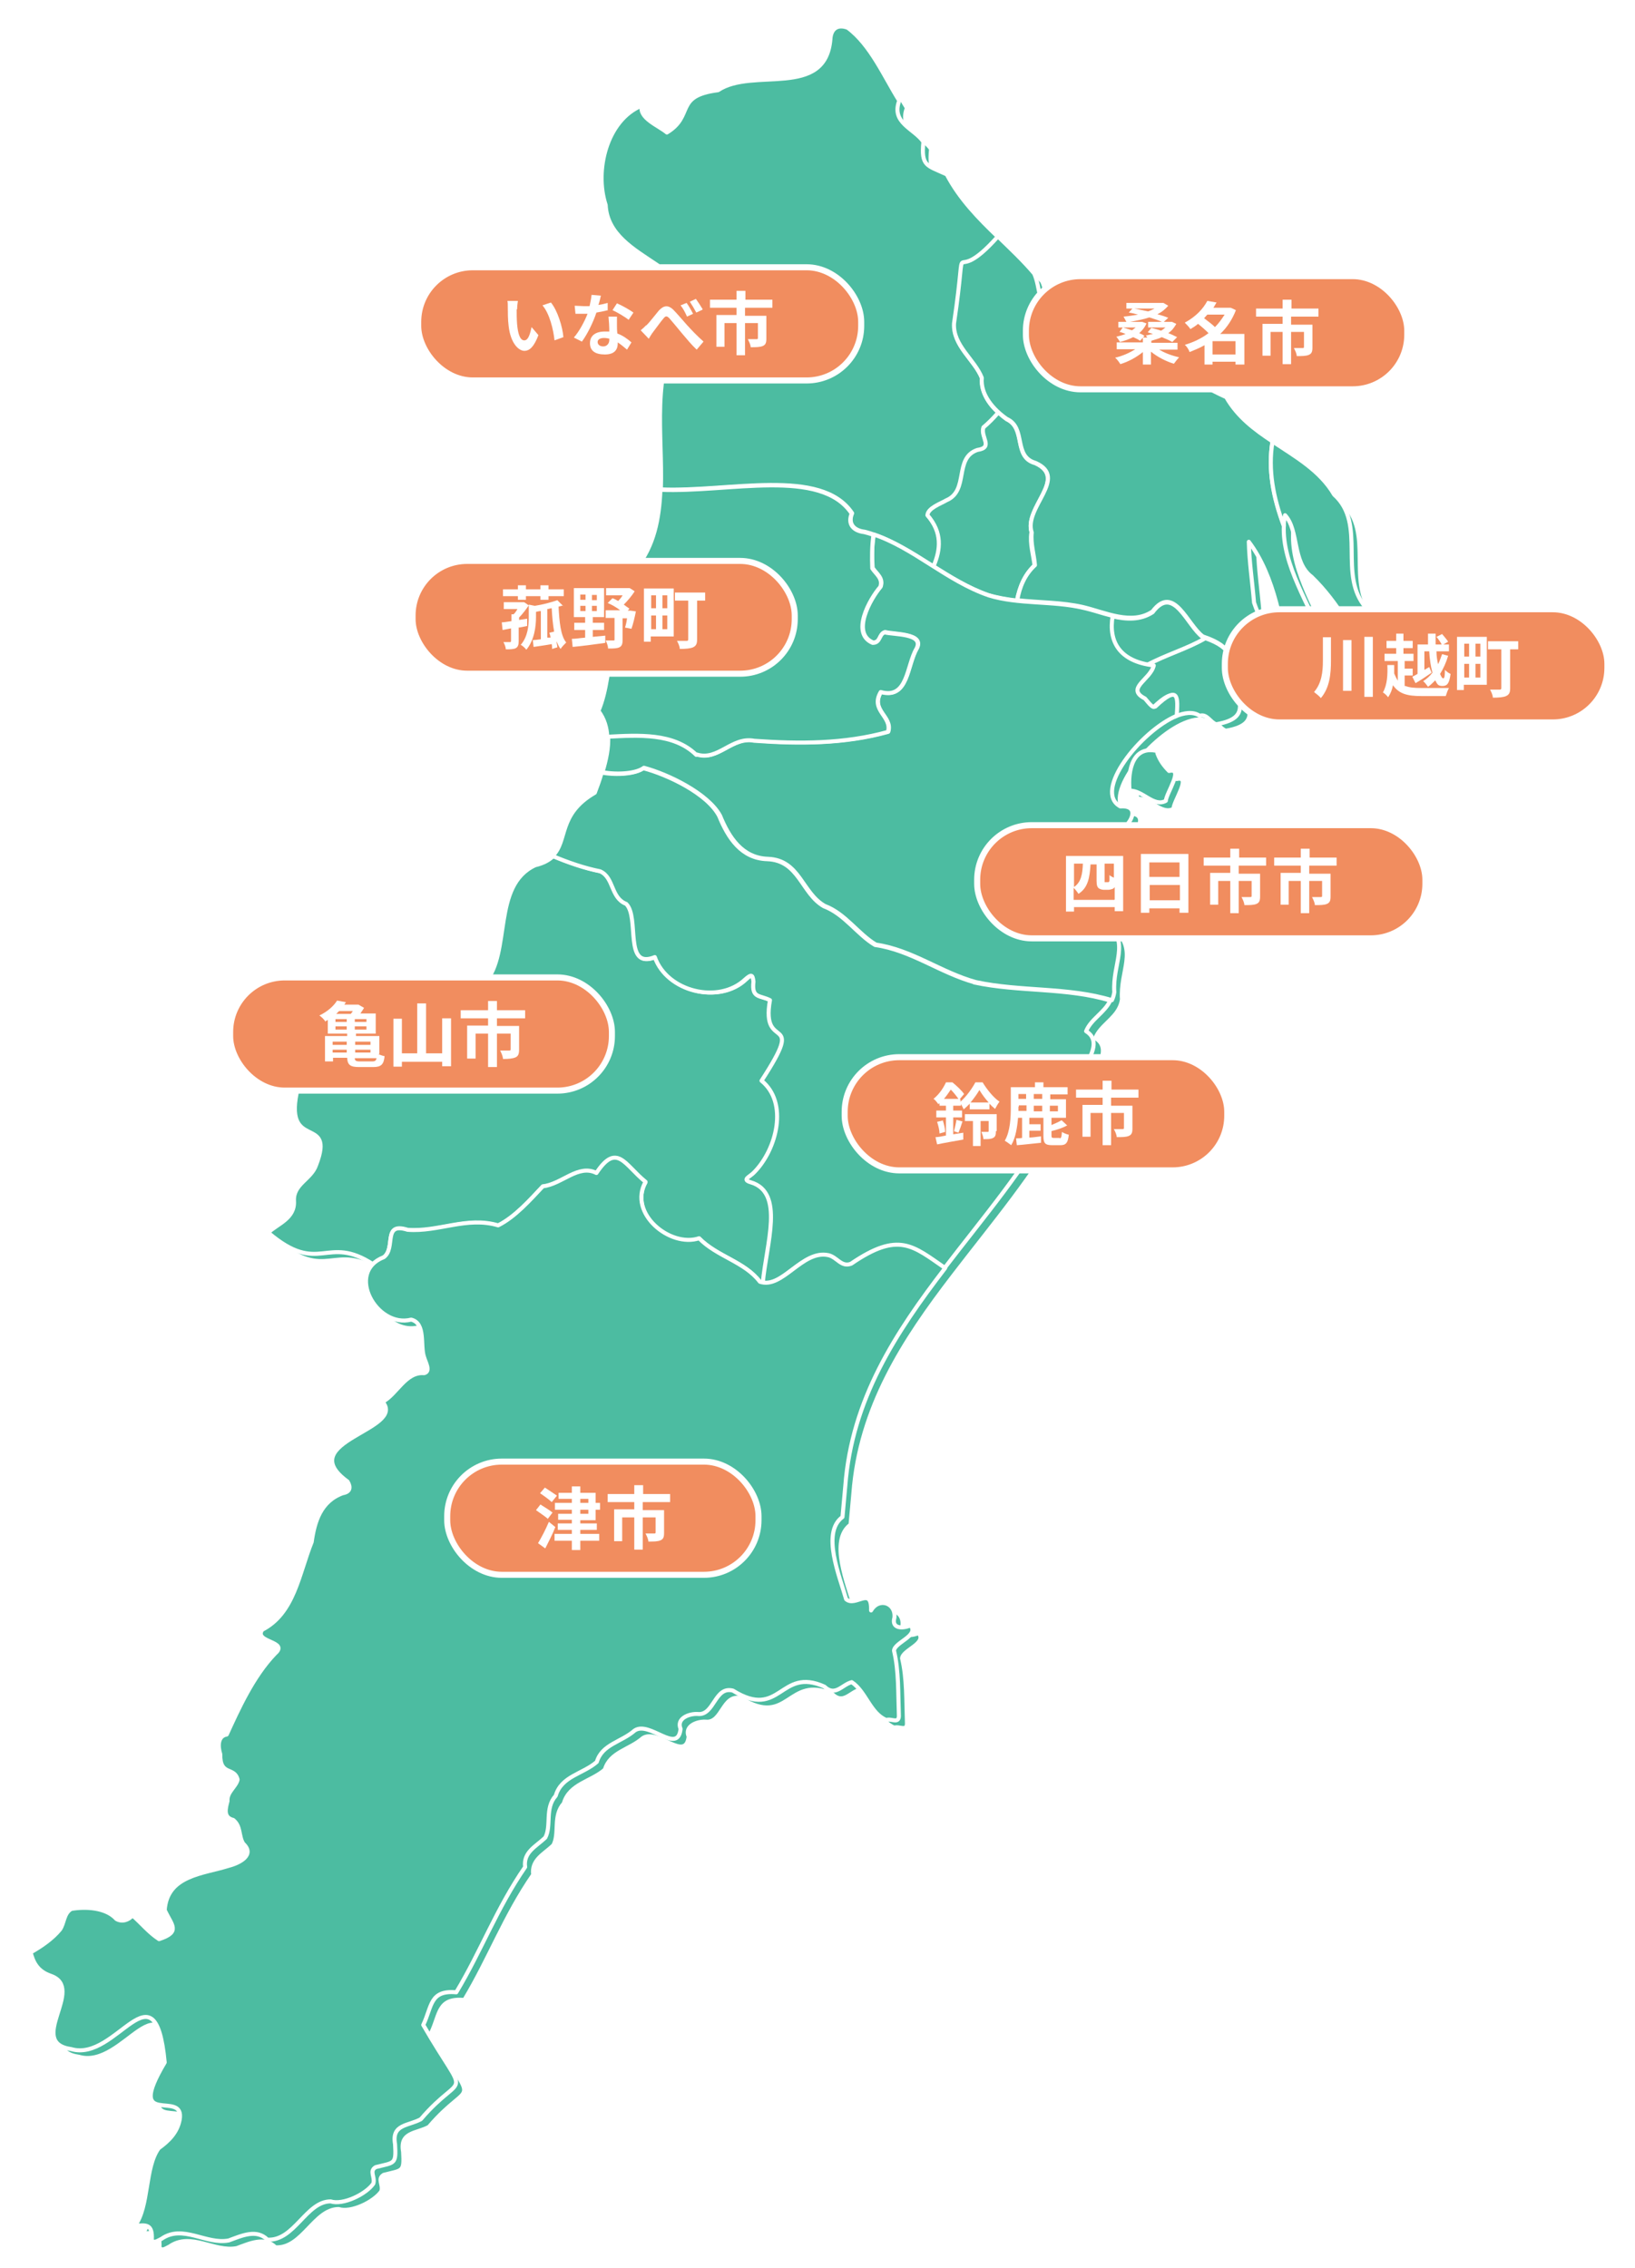 <?xml version="1.0" encoding="UTF-8"?>
<svg id="map_x5F_エリア名" xmlns="http://www.w3.org/2000/svg" version="1.1" xmlns:xlink="http://www.w3.org/1999/xlink" viewBox="0 0 406 563">
  <!-- Generator: Adobe Illustrator 29.3.1, SVG Export Plug-In . SVG Version: 2.1.0 Build 151)  -->
  <defs>
    <style>
      .st0 {
        stroke-width: 3px;
      }

      .st0, .st1 {
        stroke: #fff;
      }

      .st0, .st2 {
        fill: none;
      }

      .st1 {
        fill: #4cbca1;
        stroke-linecap: round;
        stroke-linejoin: round;
      }

      .st3 {
        fill: #fff;
      }

      .st4 {
        filter: url(#drop-shadow-1);
      }

      .st5 {
        fill: #f18d5f;
      }
    </style>
    <filter id="drop-shadow-1" x="2.8" y="1" width="353" height="564" filterUnits="userSpaceOnUse">
      <feOffset dx="2" dy="2"/>
      <feGaussianBlur result="blur" stdDeviation="2"/>
      <feFlood flood-color="#000" flood-opacity=".6"/>
      <feComposite in2="blur" operator="in"/>
      <feComposite in="SourceGraphic"/>
    </filter>
  </defs>
  <g>
    <g class="st4">
      <path class="st1" d="M339.3,151c-7.3-8.2.2-20.9-8-28.2-3.5-6-9.6-9.4-15.3-13.2-4.4-2.9-8.7-6.1-11.5-11-18.1-8.2-14.4-14.4-24-29.1-7.5,3.5.3,8.3-2.1,11.9-5.7.9-11.5-1.8-17.2-1.7-3.3-2.7-2.8-8.3-4.4-11.8-2.8-3.3-5.9-6.2-9-9.2-4.9-4.7-9.6-9.5-12.8-15.6-5-2.3-6.4-2-5.8-8.1-2.3-3.3-8.1-4.7-6-10.2-3.7-5.9-7.1-13.9-12.8-18.1-2.7-1-4.2.4-4.3,2.9-1.3,14.8-19.3,6.8-27.9,12.6-11,1.4-5.8,6.3-12.7,10.5-2-1.7-7.1-3.6-6.2-6.7-8.8,3.6-11.8,16.2-9,24.7.7,14.6,26.6,14.8,18.8,29.9-7.7,11.9-4.6,27.1-5.1,40.7-.3,7.2-1.6,13.9-6,19.4-7.5,10.1-5.2,25.6-9.4,35.5,1.5,2,2.1,4.2,2.2,6.4.2,2.9-.5,6-1.4,9-.5,1.8-1.1,3.4-1.7,5-9.3,5.4-6.6,11.9-10.5,15.7-1,1-2.4,1.8-4.5,2.3-10.8,5-5.9,21.5-12.4,29.1-6.7,9.6-21.4,6.5-21.8,14-13.3,5.7-8.1,12.5-24.7,12-4.1,16.5,9.5,6.4,4.5,19.3-1.2,3.6-5.7,4.7-5.5,8.9.3,4.4-4.1,5.7-6.4,7.9,12.8,10.9,14.4.2,26.1,7.9-5.1,5.1,1.9,15.8,9.5,13.8,3.7.9,2.2,6.5,3.2,9.3.3,1.2,1.8,3.6,0,4-4.6-.4-6.8,5.3-10.3,7.1,6,7-22.5,9.8-8.7,19.8.9,1.5.6,2.6-1.2,2.9-5.5,2-7,7.1-7.7,12.1-3.2,7.9-4.3,17.7-12.3,21.8-2.2,3.2,6.8,2.8,3.2,5.9-5.5,5.7-9.2,14-12,20.1-2.3.4-2.2,3-1.6,4.9-.1,5.5,3.5,3,4.3,6.3-.4,1.8-2.7,3.1-2.5,5.3-.5,1.9-1.1,4.1,1.4,4.7,2,1.6,1.3,4,2.5,5.9,3,2.8-.9,4.8-3.6,5.5-6.3,2-15.3,2.3-15.9,11,1.7,3.7,4.1,5.4-1.4,7.2-2.5-1.6-4.4-4-6.6-5.9-1,1.2-2.6,1.7-4,.9-2.6-2.9-7.7-3.1-11.2-2.5-1.9,1.1-1.7,3.5-2.8,5.1-1.9,2.3-4.5,4.1-7.3,5.7.6,2.2,1.5,4.6,5,5.8,8.8,3.1-6.2,16.6,5.1,18.2,11.3,3.3,20.8-21.8,23.2,3.3-10.1,17,5.2,6.3,3.7,14.3-.6,3.1-2.7,5.2-5.2,7-3.5,4.8-2.3,14.4-5.9,19.3,2.8-.3,4.4-.5,4.2,3.4.6,1.1,1.6.2,2.5-.2,5.3-3.7,11.1,1.5,16.7.4,3.3-1.2,6.9-2.9,9.6-.2,6.7.4,9.6-9.5,15.7-9.5,3.1,1,8.8-1.8,10.6-4.4.5-1.7-1.1-3.1.6-4.1,4.7-1.2,5.1-.6,4.8-5.7-.9-5,3.3-4.5,6.4-6.2,10.9-12.7,12.2-3.4.6-23.4,2.2-4.6,1.6-8.7,8.2-8.1,6.2-10.3,10-20.8,17.1-31.1-.5-3.7,2.7-5.1,5-7.3,1.6-3-.2-7.3,2.6-10.4,1.4-4.9,6.8-5.4,10.2-8.4,1.3-4.4,6.1-4.9,9.4-7.8,3.7-2.5,10.7,6.1,11.4-.4-1.1-2.6,2.1-3.8,4.2-3.7,4.2.5,4.2-7,8.8-5.8,11.9,7.4,11.6-6,22.7-1,2.7,2.6,4.4-.5,6.8-1.1,3.5,2.3,4.6,7.8,8.6,9.4,1.2-.5,3.3,1.2,3.1-1.4-.2-5.2,0-10.8-1.2-15.8.1-2.1,6.3-3.7,4.1-6.3-2,.9-4.8.8-4-1.9.4-3.7-3.9-5.1-5.8-1.8.2-6.2-3.9-.7-6.2-2.8-1.6-5.7-6.2-16.5-.9-20.4l.7-7.7c1.6-21.4,12.5-38.1,24.8-54.1,9.8-12.8,20.4-25.2,28-39.2,1.4-5.7,13.8-15.8,7.3-19.8,1.2-3,4.6-4.6,6-7.6.3-.6.5-1.3.6-2-.5-7.1,4-12.2-1.8-17.3,3.3-4.8,10.6-3.2,15-5.3-2.6-6.2-12.1-5.9-14.8.1-5.1-7.7-1.5-7,2.9-12.4.6-3.8-5.9-4.7,1.4-6.2,2.2-2.1,3-5.3-1.2-5-6.9-3.7,5-18.7,14-22.5,2.4-1,4.6-1.3,6.2-.2,1.8-.6,2.6,1.6,4.1,2.1,10.6-1.8,2.9-7.7,6.6-11.3.1-.1.2-.2.4-.3,12.1,0,4.5-11.6,2.3-18.3-.4-4.9-1.2-10.2-1.3-15.1,6.4,8.5,8.5,21.2,9.7,31.5,2.5-1.8,10.1-2.9,8.9-6.6-3.4-9.1-10.4-19.2-9.9-29,0-.9.1-1.8.3-2.7,3.5,3.8,1.7,11.6,6.6,15.3,6.4,6.2,11.3,14.8,14.6,22.8,1.4,2.2,4.7,0,6.7-.7.4-4.9-.7-8.4-7.7-14.3Z"/>
      <path class="st1" d="M287.8,186.6c-6.6-1.9-7.9,4.7-7.4,9.7,3.2-.3,6,4.1,9,2.5,0-1.9,4.6-8.3.8-7.4-1.3-1.2-2.2-2.7-2.9-4.4-.1-.3.2-.4.4-.4Z"/>
    </g>
    <path class="st1" d="M186.6,293.5c-2.3-.6-.2-1.2.9-2.5,5.6-5.7,8.4-17.3,1.8-22.7,11.4-17.4-.4-6.7,2.1-20-2.5-1.3-4.7-.3-4.1-4.6-.2-1.9-.7-1.8-2-.6-6.5,6.3-19.5,3.1-22.5-5.5-7.8,3.2-3.6-9.8-7.1-13.2-3.9-1.6-2.9-6.7-6.5-8.1-4-.8-8-2.2-11.8-3.8-1,1-2.4,1.8-4.5,2.3-10.8,5-5.9,21.5-12.4,29.1-6.7,9.6-21.4,6.5-21.8,14-13.3,5.7-8.1,12.5-24.7,12-4.1,16.5,9.5,6.4,4.5,19.3-1.2,3.6-5.7,4.7-5.5,8.9.3,4.4-4.1,5.7-6.4,7.9,12.8,10.9,14.4.2,26.1,7.9.7-.7,1.5-1.2,2.6-1.7,3.1-2.3-.4-8.8,5.9-6.8,7.6.6,14.6-3.4,22.5-1.1,4.2-2.1,7.9-6.3,11.1-9.7,4.7-.5,8.8-5.6,13.3-3.3,5.1-7.7,7-2.1,12.2,2.2-4.4,7.8,6.1,16.5,13.3,14,4.5,4.5,11.3,5.7,15.1,10.8.3.1.6.2,1,.2.9-9.9,5.4-22.5-3-25.1Z"/>
    <path class="st1" d="M242.1,243.9c-8.7-2.4-15.8-8-24.8-9.3-4.4-2.6-7.6-7.7-12.7-9.6-5.6-3.2-6.1-11.4-14.1-11.7-6.4-.2-9.7-5.3-11.9-10.7-2.9-5.6-12.8-10.3-18.9-11.9-1.8,1.4-6.4,1.8-10.3,1.1-.5,1.8-1.1,3.4-1.7,5-9.3,5.4-6.6,11.9-10.5,15.7,3.8,1.6,7.8,3,11.8,3.8,3.5,1.5,2.6,6.6,6.5,8.1,3.4,3.4-.7,16.4,7.1,13.2,3,8.6,15.9,11.8,22.5,5.5,1.4-1.2,1.8-1.3,2,.6-.5,4.2,1.6,3.3,4.1,4.6-2.4,13.3,9.3,2.5-2.1,20,6.7,5.4,3.8,17-1.8,22.7-1.1,1.2-3.2,1.8-.9,2.5,8.5,2.5,3.9,15.2,3,25.1,5.2.6,9.9-8.1,16-6.8,2.2.5,3.2,3.1,5.7,2.1,11.8-8.1,15.3-4.4,23.3,1.1,9.8-12.8,20.4-25.2,28-39.2,1.4-5.7,13.8-15.8,7.3-19.8,1.2-3,4.6-4.6,6-7.6-10.8-3.3-22.7-2.1-33.8-4.5Z"/>
    <path class="st1" d="M230.4,128c0-1.8,3.3-3,4.7-3.7,5.8-2.4,1.8-10.5,7.7-12.5,4.1-.5.7-3.2,1.5-5.6,1.3-1.1,2.6-2.4,3.7-3.7-2.5-2.2-4.4-5.2-4.1-8.5-1.8-4.6-7.2-8-6.9-13.5,3.8-25.8-1.8-7.4,10.9-21.6-4.9-4.7-9.6-9.5-12.8-15.6-5-2.3-6.4-2-5.8-8.1-2.3-3.3-8.1-4.7-6-10.2-3.7-5.9-7.1-13.9-12.8-18.1-2.7-1-4.2.4-4.3,2.9-1.3,14.8-19.3,6.8-27.9,12.6-11,1.4-5.8,6.3-12.7,10.5-2-1.7-7.1-3.6-6.2-6.7-8.8,3.6-11.8,16.2-9,24.7.7,14.6,26.6,14.8,18.8,29.9-7.7,11.9-4.6,27.1-5.1,40.7,17,.7,39.8-5.6,47.5,5.9-1.1,2.6.4,4.3,3.1,4.6,6.2,1.6,11.7,5.3,17.3,8.8,1.8-4.2,2.2-8.4-1.5-12.7Z"/>
    <path class="st1" d="M256.2,132.3c-2.1-6.2,9.2-13.5.9-17.3-5.6-1.5-2.2-8.6-7.1-10.9-.7-.5-1.4-1.1-2.1-1.7-1.2,1.4-2.4,2.6-3.7,3.7-.8,2.4,2.6,5-1.5,5.6-5.9,2-2,10.1-7.7,12.5-1.3.8-4.6,1.9-4.7,3.7,3.7,4.3,3.3,8.5,1.5,12.7,4.3,2.7,8.7,5.4,13.5,7.1,2.3.7,4.8,1.1,7.2,1.4.7-3.4,2-6.5,4.4-8.7-.3-2.6-1.2-5.4-.8-8.1Z"/>
    <path class="st1" d="M308.7,168.4c-3.6-4.4-1.9-7.4-9.5-10-4.5,2.6-9.7,4.1-14.4,6.6.5.1,1.1.2,1.6.3-.8,3.5-7.1,5.7-2.2,8.2.4.4,1.6,2.1,2.2,2.1,5.9-5.6,5.6-2.2,5.3,2.3,2.4-1,4.6-1.3,6.2-.2,1.8-.6,2.6,1.6,4.1,2.1,10.6-1.8,2.9-7.7,6.6-11.3Z"/>
    <path class="st1" d="M298.7,158.2c-3.9-2.8-7.2-13.3-12.5-6.2-3.1,2-6.5,1.8-10,1-1,6,1.4,10.7,8.6,12.1,4.6-2.5,9.9-4,14.4-6.6-.2,0-.3-.1-.5-.2Z"/>
    <path class="st1" d="M316,109.6c-4.4-2.9-8.7-6.1-11.5-11-18.1-8.2-14.4-14.4-24-29.1-7.5,3.5.3,8.3-2.1,11.9-5.7.9-11.5-1.8-17.2-1.7-3.3-2.7-2.8-8.3-4.4-11.8-2.8-3.3-5.9-6.2-9-9.2-12.7,14.3-7.1-4.2-10.9,21.6-.3,5.5,5.1,8.9,6.9,13.5-.4,4.2,2.9,7.9,6.2,10.2,4.9,2.2,1.5,9.3,7.1,10.9,8.4,3.7-3,11.1-.9,17.3-.3,2.8.6,5.5.8,8.1-2.5,2.3-3.8,5.3-4.4,8.7,5.4.6,11.1.5,16.3,1.7,5.5,1.3,12.1,4.6,17.3,1.1,5.3-7,8.6,3.4,12.5,6.2,8.1,2.7,6.3,5.7,10,10.2.1-.1.2-.2.4-.3,12.1,0,4.5-11.6,2.3-18.3-.4-4.9-1.2-10.2-1.3-15.1,6.4,8.5,8.5,21.2,9.7,31.5,2.5-1.8,10.1-2.9,8.9-6.6-3.4-9.1-10.4-19.2-9.9-29-2.6-7-4-13.9-2.8-21Z"/>
    <path class="st1" d="M339.3,151c-7.3-8.2.2-20.9-8-28.2-3.5-6-9.6-9.4-15.3-13.2-1.2,7.1.2,14,2.8,21,0-.9.1-1.8.3-2.7,3.5,3.8,1.7,11.6,6.6,15.3,6.4,6.2,11.3,14.8,14.6,22.8,1.4,2.2,4.7,0,6.7-.7.4-4.9-.7-8.4-7.7-14.3Z"/>
    <path class="st1" d="M286.5,175.5c-.6,0-1.8-1.7-2.2-2.1-4.9-2.5,1.4-4.7,2.2-8.2-8.5-1-11.3-5.9-10.2-12.3-2.5-.6-5-1.5-7.3-2-7.6-1.8-16.1-.8-23.5-3.1-10.4-3.6-18.5-11.7-28.5-15.1-.5,2.7-.5,5.5-.3,8.3,1,1.5,2.7,2.5,2,4.6-2.6,3.1-7.4,11.6-1.9,13.9,2,0,1.5-2.2,3-2.6,2.3.6,9.8.3,7.9,4-2.5,4.2-2.1,12.8-8.9,10.8-2.8,4.7,2.9,6.1,1.8,9.9-10.8,3-21.9,3.1-33.2,2.2-5.6-1.1-9,5.2-14.3,3.4-5.6-5.5-14.5-4.9-22.1-4.5.2,2.9-.5,6-1.4,9,3.9.7,8.5.3,10.3-1.1,6,1.6,15.9,6.4,18.9,11.9,2.2,5.4,5.5,10.5,11.9,10.7,7.9.3,8.4,8.5,14.1,11.7,5.1,1.9,8.3,7,12.7,9.6,9,1.3,16.1,6.9,24.8,9.3,11.1,2.4,23,1.2,33.8,4.5.3-.6.5-1.3.6-2-.5-7.1,4-12.2-1.8-17.3,3.3-4.8,10.6-3.2,15-5.3-2.6-6.2-12.1-5.9-14.8.1-5.1-7.7-1.5-7,2.9-12.4.6-3.8-5.9-4.7,1.4-6.2,2.2-2.1,3-5.3-1.2-5-6.9-3.7,5-18.7,14-22.5.3-4.5.6-7.9-5.3-2.3Z"/>
    <path class="st1" d="M173,187.3c5.3,1.7,8.7-4.5,14.3-3.4,11.2.8,22.4.8,33.2-2.2,1.1-3.9-4.5-5.3-1.8-9.9,6.8,1.9,6.4-6.6,8.9-10.8,1.9-3.8-5.6-3.4-7.9-4-1.5.4-1,2.6-3,2.6-5.5-2.3-.8-10.8,1.9-13.9.7-2.1-1-3.1-2-4.6-.1-2.7-.1-5.6.3-8.3-.8-.3-1.5-.5-2.3-.7-2.7-.3-4.2-2-3.1-4.6-7.7-11.5-30.4-5.2-47.5-5.9-.3,7.2-1.6,13.9-6,19.4-7.5,10.1-5.2,25.6-9.4,35.5,1.5,2,2.1,4.2,2.2,6.4,7.7-.4,16.5-1,22.1,4.5Z"/>
    <path class="st1" d="M37.6,556c.6,1.1,1.6.2,2.5-.2,5.3-3.7,11.1,1.5,16.7.4,3.3-1.2,6.9-2.9,9.6-.2,6.7.4,9.6-9.5,15.7-9.5,3.1,1,8.8-1.8,10.6-4.4.5-1.7-1.1-3.1.6-4.1,4.7-1.2,5.1-.6,4.8-5.7-.9-5,3.3-4.5,6.4-6.2,10.9-12.7,12.2-3.4.6-23.4,2.2-4.6,1.6-8.7,8.2-8.1,6.2-10.3,10-20.8,17.1-31.1-.5-3.7,2.7-5.1,5-7.3,1.6-3-.2-7.3,2.6-10.4,1.4-4.9,6.8-5.4,10.2-8.4,1.3-4.4,6.1-4.9,9.4-7.8,3.7-2.5,10.7,6.1,11.4-.4-1.1-2.6,2.1-3.8,4.2-3.7,4.2.5,4.2-7,8.8-5.8,11.9,7.4,11.6-6,22.7-1,2.7,2.6,4.4-.5,6.8-1.1,3.5,2.3,4.6,7.8,8.6,9.4,1.2-.5,3.3,1.2,3.1-1.4-.2-5.2,0-10.8-1.2-15.8.1-2.1,6.3-3.7,4.1-6.3-2,.9-4.8.8-4-1.9.4-3.7-3.9-5.1-5.8-1.8.2-6.2-3.9-.7-6.2-2.8-1.6-5.7-6.2-16.5-.9-20.4l.7-7.7c1.6-21.4,12.5-38.1,24.8-54.1-8-5.5-11.5-9.2-23.3-1.1-2.5,1-3.5-1.6-5.7-2.1-6.5-1.4-11.4,8.5-17,6.6-3.8-5-10.6-6.2-15.1-10.8-7.2,2.4-17.7-6.2-13.3-14-5.2-4.2-7.1-9.9-12.2-2.2-4.5-2.3-8.6,2.8-13.3,3.3-3.2,3.4-6.9,7.6-11.1,9.7-7.8-2.3-14.8,1.7-22.5,1.1-6.3-2-2.8,4.5-5.9,6.8-9.6,3.7-1.8,17.7,6.8,15.5,3.7.9,2.2,6.5,3.2,9.3.3,1.2,1.8,3.6,0,4-4.6-.4-6.8,5.3-10.3,7.1,6,7-22.5,9.8-8.7,19.8.9,1.5.6,2.6-1.2,2.9-5.5,2-7,7.1-7.7,12.1-3.2,7.9-4.3,17.7-12.3,21.8-2.2,3.2,6.8,2.8,3.2,5.9-5.5,5.7-9.2,14-12,20.1-2.3.4-2.2,3-1.6,4.9-.1,5.5,3.5,3,4.3,6.3-.4,1.8-2.7,3.1-2.5,5.3-.5,1.9-1.1,4.1,1.4,4.7,2,1.6,1.3,4,2.5,5.9,3,2.8-.9,4.8-3.6,5.5-6.3,2-15.3,2.3-15.9,11,1.7,3.7,4.1,5.4-1.4,7.2-2.5-1.6-4.4-4-6.6-5.9-1,1.2-2.6,1.7-4,.9-2.6-2.9-7.7-3.1-11.2-2.5-1.9,1.1-1.7,3.5-2.8,5.1-1.9,2.3-4.5,4.1-7.3,5.7.6,2.2,1.5,4.6,5,5.8,8.8,3.1-6.2,16.6,5.1,18.2,11.3,3.3,20.8-21.8,23.2,3.3-10.1,17,5.2,6.3,3.7,14.3-.6,3.1-2.7,5.2-5.2,7-3.5,4.8-2.3,14.4-5.9,19.3,2.8-.3,4.4-.5,4.2,3.4Z"/>
    <path class="st1" d="M287.4,187c.6,1.7,1.6,3.1,2.9,4.4,3.8-.9-.7,5.5-.8,7.4-3,1.7-5.8-2.7-9-2.5-.5-5.1.8-11.7,7.4-9.7-.2,0-.5.1-.4.4Z"/>
    <rect class="st0" x="304.9" y="152" width="93.5" height="26.6" rx="12.8" ry="12.8"/>
    <rect class="st5" x="304.9" y="152" width="93.5" height="26.6" rx="12.8" ry="12.8"/>
    <g>
      <path class="st3" d="M330.5,158.2v5.8c0,3.3-.3,6.7-2.5,9.3-.4-.5-1.2-1.1-1.7-1.5,1.9-2.2,2.2-5,2.2-7.8v-5.8h2.1ZM335.6,158.9v12.6h-2.1v-12.6h2.1ZM340.9,158.1v14.9h-2.1v-14.9h2.1Z"/>
      <path class="st3" d="M349,170.3c1,.4,2.3.5,3.9.5s5.5,0,6.9,0c-.3.5-.6,1.4-.8,2h-6.1c-3.3,0-5.5-.5-7-2.7-.2,1.1-.6,2.1-1.2,3-.3-.4-.9-1-1.3-1.2,1.1-1.9,1.2-4.5,1.1-6.8h1.7c0,.7,0,1.4,0,2.1.3.7.6,1.3.9,1.8v-4.9h-3.3v-1.8h2.9v-1.4h-2.4v-1.8h2.4v-1.8h1.8v1.8h2.3v1.8h-2.3v1.4h2.5v1.8h-2.2v1.9h2v1.7h-2v2.6ZM351.7,160h2.9c0-.9,0-1.8,0-2.7h1.9c0,.9,0,1.8,0,2.7h1.5c-.3-.6-.8-1.3-1.3-1.9l1.4-.7c.5.6,1.2,1.4,1.5,1.9l-1.2.7h1.4v1.7h-3.1c0,1.2.2,2.3.4,3.2.4-.8.7-1.7,1-2.5l1.5.4c-.5,1.7-1.2,3.2-2,4.5.3.7.5,1.1.8,1.1s.4-.7.4-2.1c.4.4.9.8,1.4,1-.3,2.3-.8,3-2,3s-1.3-.5-1.8-1.4c-.6.6-1.2,1.2-1.8,1.6-.3-.4-.8-1.1-1.2-1.4.8-.5,1.6-1.2,2.3-2.1-.4-1.5-.7-3.3-.8-5.3h-1.2v4.6l1.2-.7.6,1.4c-1.3.9-2.8,1.9-4,2.6l-.8-1.6c.4-.2.8-.4,1.3-.7v-7.3Z"/>
      <path class="st3" d="M369.3,170h-5.8v1.3h-1.7v-13.2h7.4v11.9ZM363.6,159.8v3.2h1.2v-3.2h-1.2ZM363.6,168.2h1.2v-3.4h-1.2v3.4ZM367.6,159.8h-1.2v3.2h1.2v-3.2ZM367.6,168.2v-3.4h-1.2v3.4h1.2ZM377.1,161.2h-2.1v9.6c0,1.1-.2,1.6-1,2-.7.3-1.8.4-3.3.4,0-.6-.4-1.5-.7-2,1,0,2.1,0,2.4,0s.4-.1.4-.4v-9.6h-3.3v-2h7.5v2Z"/>
    </g>
    <rect class="st0" x="255.5" y="69.3" width="93.2" height="26.6" rx="12.8" ry="12.8"/>
    <rect class="st5" x="255.5" y="69.3" width="93.2" height="26.6" rx="12.8" ry="12.8"/>
    <g>
      <path class="st3" d="M287.7,86.7c1.4.9,3.3,1.6,5.1,2-.4.4-1,1.2-1.3,1.6-2-.6-4.1-1.7-5.7-3v3.2h-2v-3.1c-1.6,1.3-3.6,2.4-5.6,3-.3-.5-.8-1.2-1.3-1.6,1.8-.4,3.6-1.2,5-2.1h-4.6v-1.7h6.5v-1.2h1.1c-.1-.2-.3-.4-.4-.5.6-.1,1.2-.3,1.8-.4-.4-.1-.9-.3-1.3-.4l.9-1.1c.8.2,1.6.4,2.4.7.4-.2.7-.5,1.1-.8h-4.3v-1.4h3.4c-.8-.4-1.9-.7-3.1-1.1-1.5.5-3.1.8-4.8,1.1h3c0,0,1.1.4,1.1.4-.4.9-1,1.7-1.8,2.4.5.2.9.4,1.3.7l-1.1,1.2c-.4-.3-1-.6-1.7-.9-1,.5-2.1.9-3.3,1.2-.2-.4-.6-1-.9-1.3.8-.2,1.6-.4,2.3-.7-.5-.2-1-.4-1.5-.5l.8-1.1h-1.1v-1.4h2c-.2-.4-.5-.9-.7-1.3,1.2-.1,2.4-.3,3.6-.5-.8-.2-1.5-.4-2.3-.5l.9-1h-1.5v-1.4h9.2c0,0,1.2.7,1.2.7-.7.8-1.6,1.6-2.7,2.1,1.1.3,2,.6,2.7.9l-1.1,1h2c0,0,1.1.5,1.1.5-.5.9-1.1,1.7-2,2.3.8.3,1.6.7,2.2,1l-1.2,1.2c-.7-.4-1.6-.8-2.6-1.2-.8.4-1.7.6-2.6.9v.5h6.5v1.7h-4.6ZM278.9,81.3c.7.2,1.5.5,2.2.7.3-.2.6-.5.9-.7h-3.1ZM281.7,76.6c1.1.2,2.3.5,3.4.7.6-.2,1.2-.5,1.6-.7h-5Z"/>
      <path class="st3" d="M308.9,90.5h-2.1v-.7h-5.7v.7h-2v-4.8c-1.2.7-2.5,1.2-3.7,1.7-.2-.6-.7-1.4-1.2-1.8,2.1-.6,4.2-1.6,5.9-2.9-.7-.7-1.7-1.6-2.6-2.3-.6.5-1.2.9-1.9,1.3-.3-.5-1-1.2-1.4-1.6,2.8-1.5,4.6-3.5,5.6-5.4l2.3.4c-.3.4-.5.9-.8,1.3h4.2c0-.1,1.4.6,1.4.6-.9,2.3-2.2,4.3-3.9,5.9h6v7.6ZM299.8,78.1c-.3.3-.5.6-.8.9.9.7,2,1.5,2.7,2.2.9-.9,1.7-2,2.4-3.1h-4.2ZM306.8,88v-3.3h-5.7v3.3h5.7Z"/>
      <path class="st3" d="M320.6,78.8v1.8h5.3v5.7c0,1-.2,1.5-.9,1.8-.7.3-1.7.3-3,.3,0-.6-.4-1.4-.7-2,.8,0,1.8,0,2.1,0s.4,0,.4-.3v-3.7h-3.2v8h-2.1v-8h-3v5.9h-2v-7.9h5v-1.8h-6.6v-2h6.6v-2.2h2.2v2.2h6.7v2h-6.8Z"/>
    </g>
    <rect class="st0" x="210.5" y="263.2" width="93.5" height="26.6" rx="12.8" ry="12.8"/>
    <rect class="st5" x="210.5" y="263.2" width="93.5" height="26.6" rx="12.8" ry="12.8"/>
    <g>
      <path class="st3" d="M236.7,281.6c.8-.1,1.7-.3,2.5-.4v1.7c-2.2.4-4.6.8-6.5,1.2l-.4-1.8c.7,0,1.6-.2,2.6-.4v-4.5h-2.4v-1.7h2.4v-1.2h-1.6v-.6l-.3.2c-.3-.4-.8-1.1-1.2-1.3,1.5-1.2,2.5-2.8,3.1-4.1h1.6c1,.8,2.3,2,2.9,2.9l-1.1,1.3h.2v.6c1.5-1.3,2.9-3.3,3.7-4.8h1.8c1.1,1.8,2.7,3.8,4.2,4.8-.4.5-.8,1.2-1.1,1.8-.5-.4-.9-.8-1.4-1.3v1.4h-4.9v-1.4c-.5.5-1,1-1.5,1.4-.2-.4-.4-.9-.7-1.3v.4h-1.9v1.2h2.2v1.7h-2.2v4.2ZM234.1,278.1c.3.9.6,2.1.6,2.9l-1.4.4c0-.8-.3-2-.6-2.9l1.3-.3ZM238,272.8c-.5-.7-1.2-1.6-1.9-2.3-.5.7-1,1.5-1.7,2.3h3.6ZM236.9,280.8c.2-.8.5-2,.6-2.8l1.5.4c-.3,1-.7,2.1-1,2.8l-1.2-.4ZM247.3,280.8c0,.9-.1,1.4-.7,1.7-.6.3-1.3.3-2.4.3,0-.5-.3-1.3-.5-1.8.6,0,1.3,0,1.5,0s.3,0,.3-.2v-2.5h-2v6.2h-1.9v-6.2h-2v-1.7h7.9v4.2ZM245.5,273.7c-.9-1-1.7-2.1-2.3-3.1-.5.9-1.3,2-2.2,3.1h4.4Z"/>
      <path class="st3" d="M263.1,282.6c.4,0,.5-.3.6-1.6.4.3,1.2.6,1.7.7-.2,2-.7,2.6-2.1,2.6h-2c-1.8,0-2.2-.5-2.2-2.3v-4.5h-3.5v1.6h2.8v1.6h-2.8v1.7c.9,0,1.9-.2,2.9-.3v1.6c-2.1.2-4.4.5-6,.6l-.2-1.7c.4,0,.9,0,1.5-.1v-5h-1c-.2,2.3-.6,5-1.7,6.8-.4-.3-1.2-.9-1.6-1.1,1.4-2.4,1.5-5.9,1.5-8.4v-4.9h6v-1.2h2.1v1.2h6v1.8h-4.3v1.2h3.9v4.6h-3.6v1.8c.9-.4,1.9-.8,2.5-1.2l1.4,1.3c-1.1.6-2.6,1.1-3.9,1.4v1.1c0,.5.1.6.6.6h1.5ZM252.9,274.7c0,.4,0,.7,0,1.1h2v-1.4h-1.9v.3ZM252.9,271.6v1.2h1.9v-1.2h-1.9ZM258.8,271.6h-2.1v1.2h2.1v-1.2ZM258.8,274.5h-2.1v1.4h2.1v-1.4ZM260.7,274.5v1.4h2v-1.4h-2Z"/>
      <path class="st3" d="M275.9,272.7v1.8h5.3v5.7c0,1-.2,1.5-.9,1.8-.7.3-1.7.3-3,.3,0-.6-.4-1.4-.7-2,.8,0,1.8,0,2.1,0s.4,0,.4-.3v-3.7h-3.2v8h-2.1v-8h-3v5.9h-2v-7.9h5v-1.8h-6.6v-2h6.6v-2.2h2.2v2.2h6.7v2h-6.8Z"/>
    </g>
    <rect class="st0" x="243.4" y="205.6" width="109.8" height="26.6" rx="12.8" ry="12.8"/>
    <rect class="st5" x="243.4" y="205.6" width="109.8" height="26.6" rx="12.8" ry="12.8"/>
    <g>
      <path class="st3" d="M278.9,212.5v13.7h-2.1v-1h-10.1v1.1h-2v-13.8h14.2ZM276.8,223.3v-3.1c-.1.2-.3.4-.6.5-.3.1-.7.2-1,.2h-1.1c-.5,0-1-.2-1.3-.4-.3-.3-.5-.7-.5-1.8v-4.1h-1.5c-.2,3.2-.6,5.8-3,7.3-.3-.5-.8-1.1-1.2-1.5v3h10.1ZM266.7,214.4v5.8c1.8-1.2,2.1-3.3,2.2-5.8h-2.2ZM276.8,214.4h-2.5v4.1c0,.3,0,.4,0,.5,0,0,.2,0,.3,0h.4c.1,0,.3,0,.3,0,0,0,.2-.2.2-.4,0-.2,0-.7,0-1.4.2.3.7.5,1.1.7v-3.6Z"/>
      <path class="st3" d="M295.1,212v14.6h-2.2v-1.1h-7.5v1.1h-2.1v-14.6h11.8ZM285.4,214.1v3.6h7.5v-3.6h-7.5ZM293,223.5v-3.8h-7.5v3.8h7.5Z"/>
      <path class="st3" d="M307.6,215.1v1.8h5.3v5.7c0,1-.2,1.5-.9,1.8-.7.3-1.7.3-3,.3,0-.6-.4-1.4-.7-2,.8,0,1.8,0,2.1,0s.4,0,.4-.3v-3.7h-3.2v8h-2.1v-8h-3v5.9h-2v-7.9h5v-1.8h-6.6v-2h6.6v-2.2h2.2v2.2h6.7v2h-6.8Z"/>
      <path class="st3" d="M325.1,215.1v1.8h5.3v5.7c0,1-.2,1.5-.9,1.8-.7.3-1.7.3-3,.3,0-.6-.4-1.4-.7-2,.8,0,1.8,0,2.1,0s.4,0,.4-.3v-3.7h-3.2v8h-2.1v-8h-3v5.9h-2v-7.9h5v-1.8h-6.6v-2h6.6v-2.2h2.2v2.2h6.7v2h-6.8Z"/>
    </g>
    <rect class="st0" x="104.6" y="67.1" width="108.5" height="26.6" rx="12.8" ry="12.8"/>
    <rect class="st5" x="104.6" y="67.1" width="108.5" height="26.6" rx="12.8" ry="12.8"/>
    <g>
      <path class="st3" d="M128.3,76.8c0,1.1,0,2.4.1,3.6.2,2.4.7,4.1,1.8,4.1s1.5-2,1.8-3.3l1.7,2c-1.1,2.9-2.2,3.9-3.5,3.9s-3.4-1.7-3.9-6.2c-.2-1.5-.2-3.5-.2-4.5s0-1.2-.1-1.7h2.6c-.1.6-.2,1.6-.2,2.1ZM139.9,83.7l-2.2.8c-.3-2.7-1.2-6.6-3-8.7l2.1-.7c1.6,1.9,2.9,6,3.1,8.6Z"/>
      <path class="st3" d="M151,77c-.8.2-1.8.4-2.9.6-.8,2.4-2.2,5.3-3.6,7.2l-2-1c1.4-1.6,2.7-4.1,3.4-5.9-.3,0-.6,0-.9,0-.7,0-1.4,0-2.1,0l-.2-2c.7,0,1.6.1,2.2.1s1,0,1.5,0c.2-.9.4-1.9.5-2.8l2.3.2c-.1.5-.3,1.4-.6,2.3.8-.1,1.6-.3,2.3-.5v1.9ZM153.2,78.5c0,.7,0,1.4,0,2.2,0,.5,0,1.3.1,2.1,1.4.5,2.6,1.4,3.5,2.2l-1.1,1.8c-.6-.5-1.4-1.2-2.3-1.8v.2c0,1.6-.8,2.8-3.2,2.8s-3.7-.9-3.7-2.8,1.4-2.9,3.7-2.9.8,0,1.1,0c0-1.3-.1-2.7-.2-3.7h2.1ZM151.4,84.1c-.4-.1-.9-.2-1.4-.2-1,0-1.6.4-1.6,1s.5,1.1,1.4,1.1,1.5-.7,1.5-1.6v-.3ZM156.1,79.4c-1-.8-2.9-1.9-4-2.4l1.1-1.7c1.2.5,3.3,1.7,4.1,2.3l-1.2,1.8Z"/>
      <path class="st3" d="M160.5,80.8c.8-.8,2.1-2.5,3.1-3.7,1.2-1.3,2.3-1.4,3.5-.3,1.1,1.1,2.5,2.8,3.5,3.9,1.1,1.2,2.5,2.7,4.1,4.1l-1.7,2c-1.2-1.1-2.6-2.8-3.7-4.1-1-1.2-2.3-2.8-3.1-3.7-.6-.6-.9-.6-1.4,0-.7.8-1.9,2.5-2.6,3.4-.4.5-.8,1.2-1.1,1.7l-2-2.1c.5-.4.9-.8,1.4-1.3ZM172.1,77.9l-1.5.7c-.5-1.1-.9-1.9-1.6-2.8l1.5-.6c.5.7,1.2,1.9,1.6,2.7ZM174.4,76.9l-1.5.7c-.6-1.1-1-1.8-1.6-2.7l1.5-.7c.5.7,1.3,1.9,1.7,2.6Z"/>
      <path class="st3" d="M185,76.6v1.8h5.3v5.7c0,1-.2,1.5-.9,1.8-.7.3-1.7.3-3,.3,0-.6-.4-1.4-.7-2,.8,0,1.8,0,2.1,0s.4,0,.4-.3v-3.7h-3.2v8h-2.1v-8h-3v5.9h-2v-7.9h5v-1.8h-6.6v-2h6.6v-2.2h2.2v2.2h6.7v2h-6.8Z"/>
    </g>
    <rect class="st0" x="103.2" y="140" width="93.4" height="26.5" rx="12.8" ry="12.8"/>
    <rect class="st5" x="103.2" y="140" width="93.4" height="26.5" rx="12.8" ry="12.8"/>
    <g>
      <path class="st3" d="M128.8,155.7v3.5c0,.9-.2,1.4-.7,1.7-.6.3-1.4.3-2.5.3,0-.5-.3-1.3-.6-1.8.7,0,1.4,0,1.6,0s.3,0,.3-.3v-3.1l-2.1.4-.2-1.9c.7,0,1.5-.2,2.4-.3v-1.7h.5c.4-.3.7-.8,1-1.3h-3.4v-1.7h5c0-.1,1.2.8,1.2.8-.7,1-1.5,2.1-2.4,3v.6l2-.3v1.8c.1,0-2,.4-2,.4ZM128.6,148h-3.7v-1.7h3.7v-1h2v1h3.6v-1h2v1h3.8v1.7h-3.8v.9h-2v-.9h-3.6v.9h-2v-.9ZM139.8,150.3c-.3.1-.7.2-1.1.3.2,3.7.5,7.2,1.9,8.9-.4.4-1.1,1.1-1.4,1.6-.4-.5-.7-1.2-1-1.9,0,.5.2,1,.2,1.5l-1.3.4c0-.3,0-.7-.1-1.2-1.6.3-3.2.5-4.5.7l-.2-1.7c.6,0,1.2-.1,2-.2v-7c-.4,0-.8.1-1.2.2v1.3c0,2.3-.4,5.7-2.4,8.1-.3-.4-.9-1-1.4-1.2,1.8-2.1,2-4.8,2-6.9v-3.1l1.5.3c2-.3,4.2-.9,5.6-1.4l1.5,1.5ZM137.6,156.8c-.3-1.7-.5-3.7-.6-5.8-.4,0-.7.2-1.1.2v7.1h.8c0-.5-.2-.9-.3-1.2l1.2-.3Z"/>
      <path class="st3" d="M147.2,158.1c1-.1,2-.2,3.1-.3v1.8c-2.8.4-5.9.8-8.1,1l-.2-2c.9,0,2-.2,3.3-.3v-1.9h-2.7v-1.8h2.7v-1.4h-2.8v-7.2h7.5v7.2h-2.8v1.4h2.8v1.8h-2.8v1.7ZM144.1,148.9h1.3v-1.3h-1.3v1.3ZM144.1,151.7h1.3v-1.3h-1.3v1.3ZM148.2,147.7h-1.2v1.3h1.2v-1.3ZM148.2,150.4h-1.2v1.3h1.2v-1.3ZM157.9,151.8c-.3,1.5-.7,3.2-1.1,4.3l-1.6-.3c.2-.6.4-1.4.5-2.3h-1.1v5.4c0,1-.2,1.5-.8,1.8-.6.3-1.6.3-2.8.3,0-.6-.3-1.4-.6-2,.8,0,1.6,0,1.9,0,.3,0,.3,0,.3-.3v-5.3h-2.2v-1.9h3.6c-.9-.7-2.1-1.4-3.1-1.8l1.2-1.2c.5.2.9.4,1.4.7.4-.4.8-.9,1.1-1.4h-4.1v-1.8h5.8c0-.1,1.3.8,1.3.8-.7,1.1-1.7,2.3-2.7,3.3.5.4,1,.7,1.4,1l-.4.5h.7s1.4.2,1.4.2Z"/>
      <path class="st3" d="M167.4,158h-5.8v1.3h-1.7v-13.2h7.4v11.9ZM161.7,147.8v3.2h1.2v-3.2h-1.2ZM161.7,156.2h1.2v-3.4h-1.2v3.4ZM165.7,147.8h-1.2v3.2h1.2v-3.2ZM165.7,156.2v-3.4h-1.2v3.4h1.2ZM175.2,149.1h-2.1v9.6c0,1.1-.2,1.6-1,2-.7.3-1.8.4-3.3.4,0-.6-.4-1.5-.7-2,1,0,2.1,0,2.4,0s.4-.1.4-.4v-9.6h-3.3v-2h7.5v2Z"/>
    </g>
    <rect class="st0" x="111.8" y="363.6" width="75.8" height="26.6" rx="12.8" ry="12.8"/>
    <rect class="st5" x="111.8" y="363.6" width="75.8" height="26.6" rx="12.8" ry="12.8"/>
    <g>
      <path class="st3" d="M136.1,377.1c-.7-.6-2-1.5-3-2.2l1.1-1.4c.9.6,2.3,1.4,3,2l-1.2,1.6ZM137.9,379.1c-.7,1.8-1.7,3.7-2.5,5.3l-1.8-1.3c.8-1.3,1.9-3.4,2.7-5.3l1.6,1.3ZM137,372.9c-.6-.6-2-1.6-2.9-2.2l1.2-1.4c.9.6,2.3,1.5,3,2l-1.3,1.6ZM144.1,377.3v.9h4.1v1.6h-4.1v1h4.7v1.7h-4.7v2.3h-2.1v-2.3h-4.3v-1.7h4.3v-1h-3.5v-1.6h3.5v-.9h-3.4v-1.5h3.4v-1h-4.2v-1.7h4.2v-1h-3.3v-1.5h3.3v-1.6h2.1v1.6h3.8v2.5h1.1v1.7h-1.1v2.6h-3.8ZM144.1,373.1h2v-1h-2v1ZM144.1,375.8h2v-1h-2v1Z"/>
      <path class="st3" d="M159.6,373.1v1.8h5.3v5.7c0,1-.2,1.5-.9,1.8-.7.3-1.7.3-3,.3,0-.6-.4-1.4-.7-2,.8,0,1.8,0,2.1,0s.4,0,.4-.3v-3.7h-3.2v8h-2.1v-8h-3v5.9h-2v-7.9h5v-1.8h-6.6v-2h6.6v-2.2h2.2v2.2h6.7v2h-6.8Z"/>
    </g>
    <rect class="st0" x="57.9" y="243.4" width="93.3" height="26.6" rx="12.8" ry="12.8"/>
    <rect class="st5" x="57.9" y="243.4" width="93.3" height="26.6" rx="12.8" ry="12.8"/>
    <g>
      <path class="st3" d="M94,261.7c.4.2,1,.4,1.5.5-.2,2-.8,2.7-2.8,2.7h-3.5c-2.2,0-2.9-.5-3-2.3h-3.5v.9h-2v-6.3h5.5v-.6h-4.8v-3.4c-.2.1-.4.2-.6.4-.3-.5-1-1.2-1.5-1.5,2.1-1,3.6-2.4,4.4-3.7l2.2.4c-.1.2-.3.4-.4.6h3.5c0,0,1.4.8,1.4.8-.2.4-.6.9-.9,1.4h3.8v5h-4.9v.6h5.8v4.4ZM82.6,258.6v.8h3.5v-.8h-3.5ZM82.6,261.3h3.5v-.7h-3.5v.7ZM86.1,253h-2.8v.7h2.8v-.7ZM86.1,255.6v-.8h-2.8v.8h2.8ZM84.2,251c-.2.2-.5.5-.7.7h3.6c.2-.2.4-.5.5-.7h-3.4ZM91,253h-2.9v.7h2.9v-.7ZM91,254.8h-2.9v.8h2.9v-.8ZM88.2,258.6v.8h3.8v-.8h-3.8ZM88.2,260.6v.7h3.8v-.7h-3.8ZM92.5,263.5c.6,0,.9-.2,1-.8h-5.4c0,.6.3.8,1.2.8h3.1Z"/>
      <path class="st3" d="M112,252.8v11.9h-2.2v-1.1h-10v1.2h-2.1v-11.9h2.1v8.6h3.8v-12.4h2.2v12.4h4v-8.7h2.2Z"/>
      <path class="st3" d="M123.4,252.9v1.8h5.5v5.9c0,1-.2,1.6-.9,1.9-.7.3-1.7.4-3.1.4,0-.6-.4-1.5-.7-2.1.9,0,1.9,0,2.2,0s.4,0,.4-.3v-3.9h-3.4v8.3h-2.2v-8.3h-3.1v6.2h-2.1v-8.2h5.2v-1.8h-6.8v-2h6.8v-2.3h2.2v2.3h7v2h-7Z"/>
    </g>
  </g>
  <rect class="st2" width="406" height="563"/>
</svg>